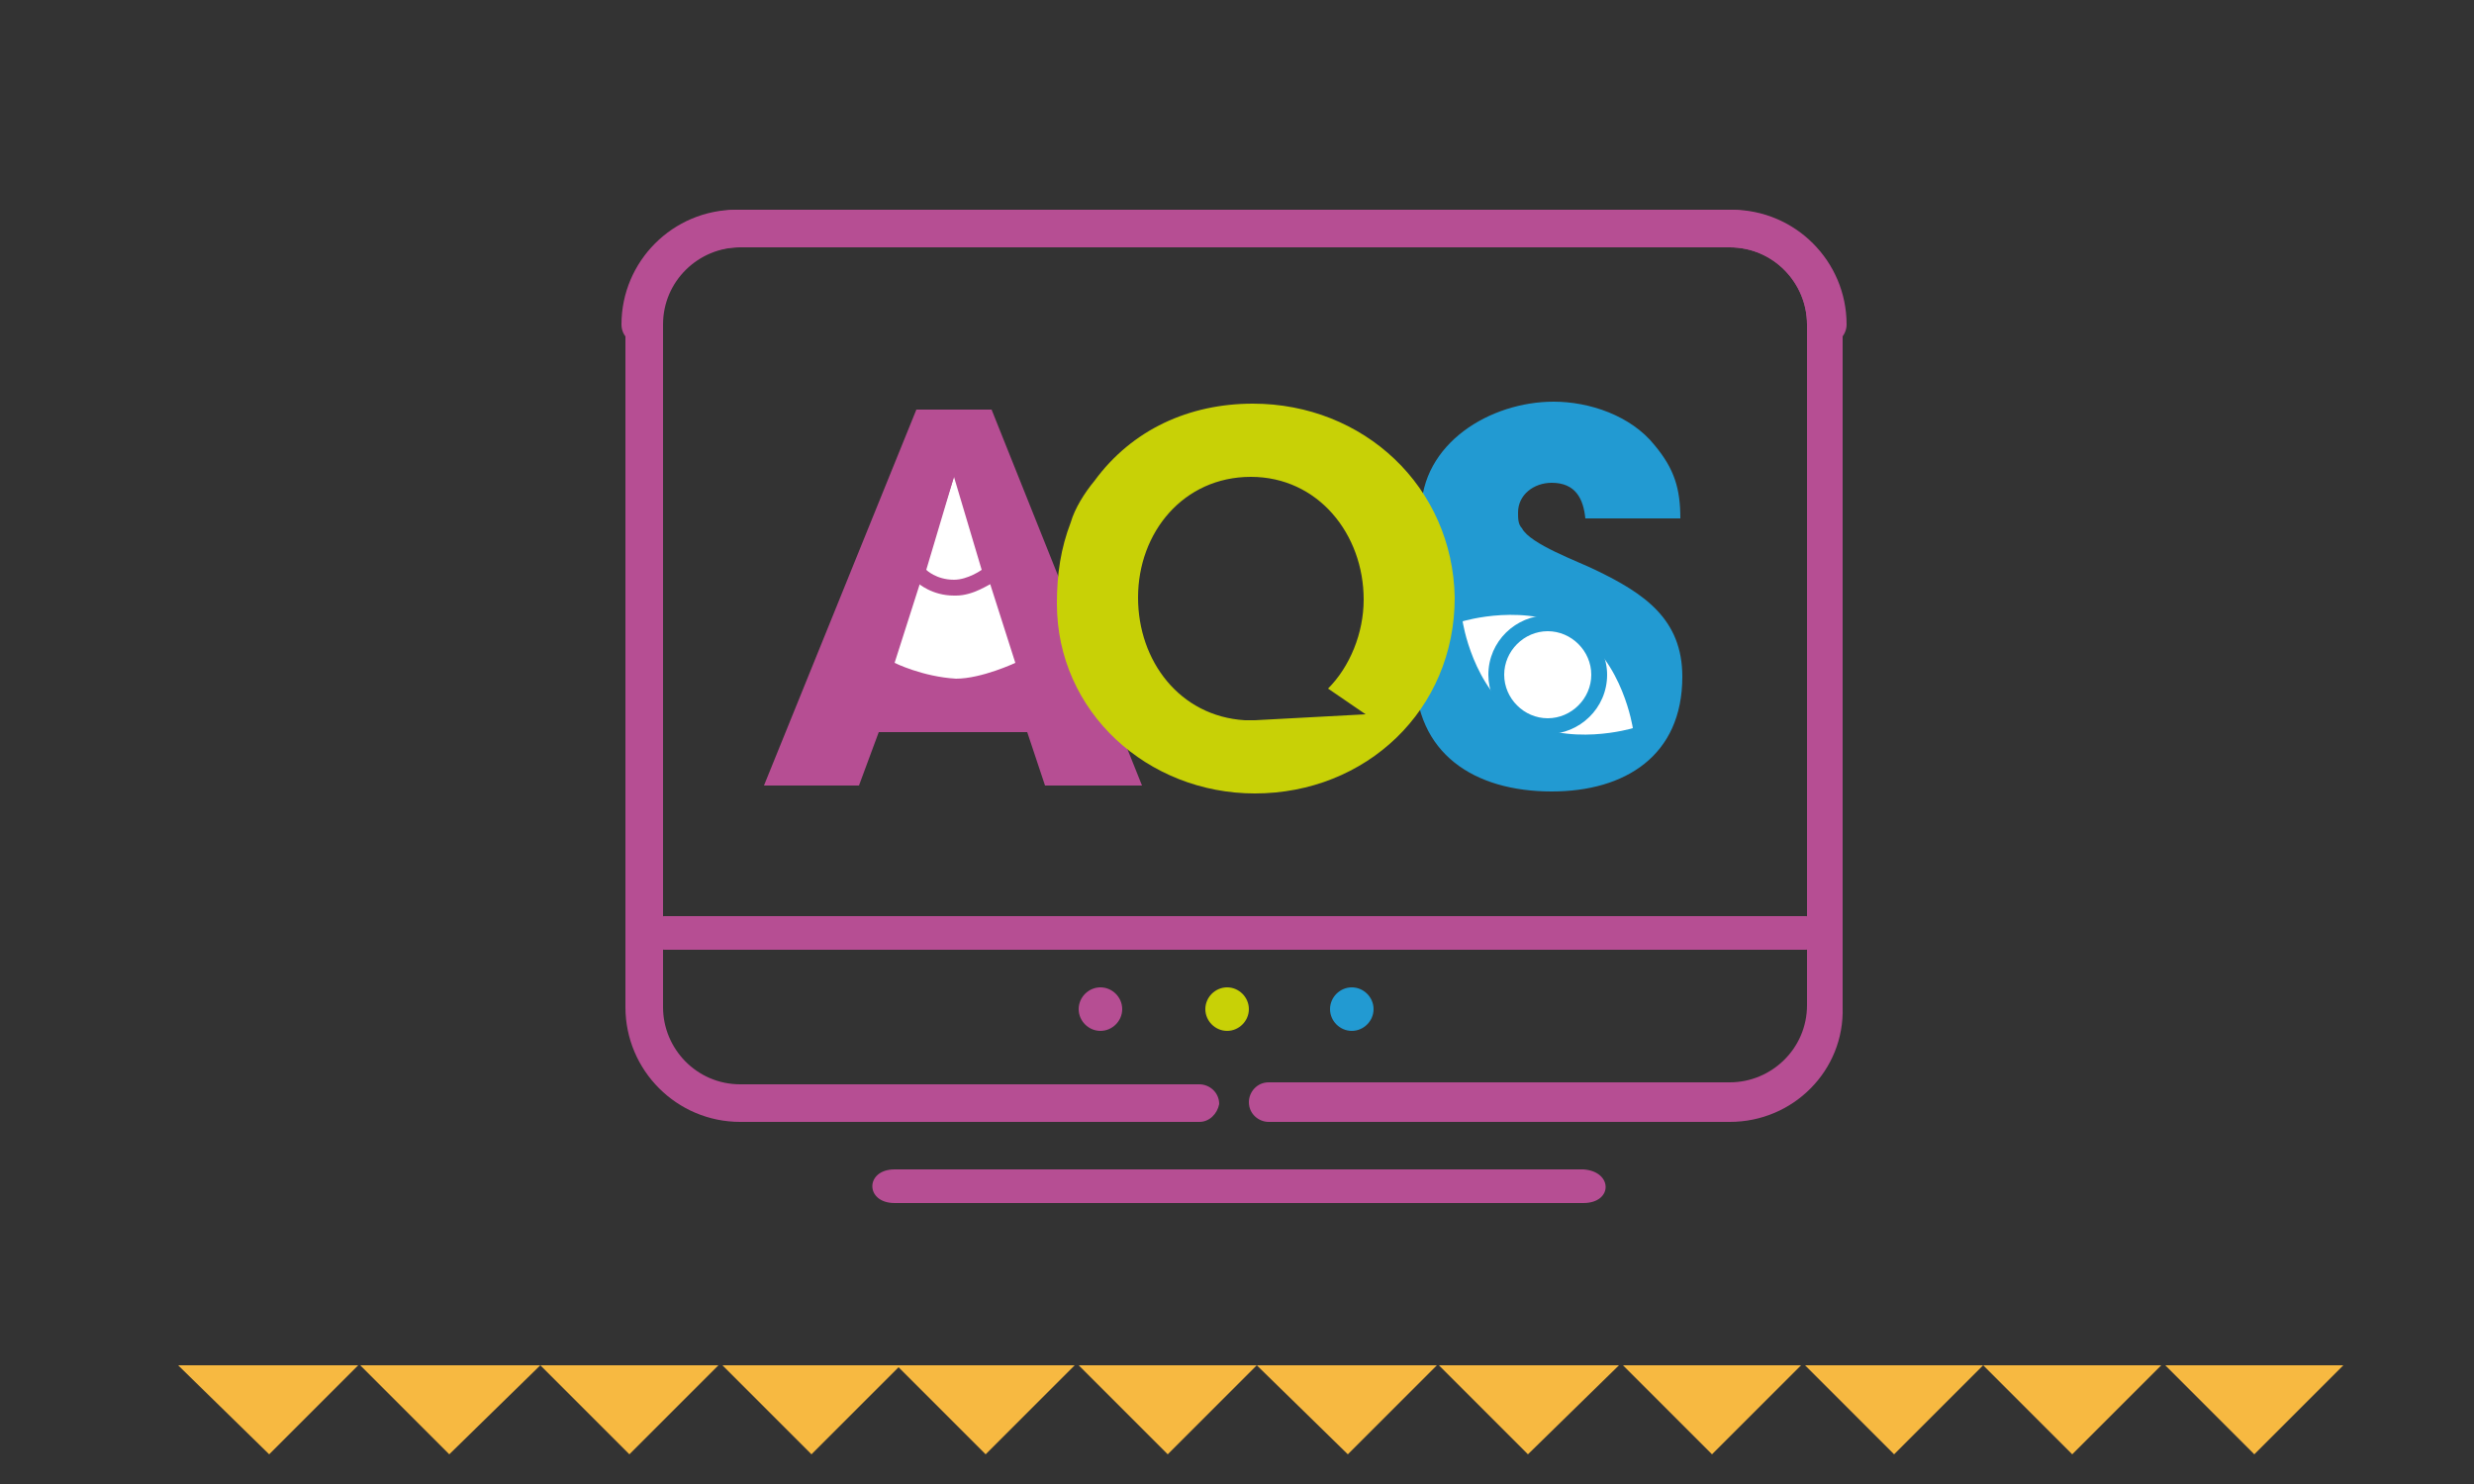 <?xml version="1.0" encoding="UTF-8"?> <svg xmlns="http://www.w3.org/2000/svg" xmlns:xlink="http://www.w3.org/1999/xlink" version="1.1" id="Layer_1" x="0px" y="0px" viewBox="0 0 125 75" style="enable-background:new 0 0 125 75;" xml:space="preserve"><rect x="0" y="0" width="125" height="75" fill="#333333" stroke="none"/> <style type="text/css"> .st0{fill:#B64E93;} .st1{fill:#C8D106;} .st2{fill:#229AD2;} .st3{fill:#FFFFFF;} .st4{fill:#F7B941;} </style> <g> <g> <g> <g> <g> <g> <path class="st0" d="M87.4,56.7H64.1c-0.5,0-1-0.4-1-1c0-0.5,0.4-1,1-1h23.3c2.1,0,3.9-1.7,3.9-3.9V16.4 c0-2.1-1.7-3.9-3.9-3.9H37.3c-2.1,0-3.9,1.7-3.9,3.9c0,0.5-0.4,1-1,1c-0.5,0-1-0.4-1-1c0-3.2,2.6-5.8,5.8-5.8h50.1 c3.2,0,5.8,2.6,5.8,5.8v34.5C93.2,54.1,90.6,56.7,87.4,56.7z"></path> <path class="st0" d="M56.4,48c16.5,0,18.3,0,34.8,0c1.5,0,1.5-1.7,0-1.7c-16.5,0-18.3,0-34.8,0C54.9,46.3,54.9,48,56.4,48 L56.4,48z"></path> </g> <g> <path class="st0" d="M60.6,56.7H37.4c-3.2,0-5.8-2.6-5.8-5.8V16.4c0-3.2,2.6-5.8,5.8-5.8h50.1c3.2,0,5.8,2.6,5.8,5.8 c0,0.5-0.4,1-1,1c-0.5,0-1-0.4-1-1c0-2.1-1.7-3.9-3.9-3.9H37.4c-2.1,0-3.9,1.7-3.9,3.9v34.5c0,2.1,1.7,3.9,3.9,3.9h23.2 c0.5,0,1,0.4,1,1C61.5,56.3,61.1,56.7,60.6,56.7z"></path> <path class="st0" d="M68.4,48c-16.5,0-18.3,0-34.8,0c-1.5,0-1.5-1.7,0-1.7c16.5,0,18.3,0,34.8,0C70,46.3,70,48,68.4,48 L68.4,48z"></path> </g> <path class="st0" d="M80,60.8c-16.5,0-18.3,0-34.8,0c-1.5,0-1.5-1.7,0-1.7c16.5,0,18.3,0,34.8,0C81.5,59.2,81.5,60.8,80,60.8 L80,60.8z"></path> </g> </g> </g> <g> <path class="st0" d="M56.7,51c0,0.6-0.5,1.1-1.1,1.1c-0.6,0-1.1-0.5-1.1-1.1c0-0.6,0.5-1.1,1.1-1.1C56.2,49.9,56.7,50.4,56.7,51z "></path> <path class="st1" d="M63.1,51c0,0.6-0.5,1.1-1.1,1.1c-0.6,0-1.1-0.5-1.1-1.1c0-0.6,0.5-1.1,1.1-1.1C62.6,49.9,63.1,50.4,63.1,51z "></path> <path class="st2" d="M69.4,51c0,0.6-0.5,1.1-1.1,1.1c-0.6,0-1.1-0.5-1.1-1.1c0-0.6,0.5-1.1,1.1-1.1C68.9,49.9,69.4,50.4,69.4,51z "></path> <g> <polygon class="st0" points="52.8,39.7 51.9,37 44.4,37 43.4,39.7 38.6,39.7 46.3,20.7 50.1,20.7 57.7,39.7 "></polygon> <path class="st3" d="M48.3,24.1L48.3,24.1h-0.1l-3,9.4c0,0,1.4,0.7,3.1,0.8c1.3,0,3-0.8,3-0.8L48.3,24.1z"></path> <path class="st2" d="M80.6,28.8c-0.8-0.4-3.3-1.3-3.7-2.1c-0.2-0.2-0.2-0.5-0.2-0.8c0-0.9,0.8-1.5,1.7-1.5 c1.2,0,1.6,0.8,1.7,1.8h4.8c0-1.5-0.3-2.5-1.3-3.7c-1.2-1.5-3.3-2.2-5.1-2.2c-3.2,0-6.7,2.1-6.7,5.6c0,2.3,0.9,4.1,1.3,4.2 l-1.6,3.3V34c0,4.1,3,6,6.9,6c3.7,0,6.6-1.8,6.6-5.8C85,31.3,83.1,30,80.6,28.8z"></path> <path class="st3" d="M76.8,36.3c-2.4-1.5-2.9-4.9-2.9-4.9s3.3-1,5.7,0.5c2.4,1.5,2.9,4.9,2.9,4.9S79.2,37.8,76.8,36.3z"></path> <path class="st2" d="M78.2,31.9c1.2,0,2.2,1,2.2,2.2c0,1.2-1,2.2-2.2,2.2c-1.2,0-2.2-1-2.2-2.2C76,32.9,77,31.9,78.2,31.9 M78.2,31.1c-1.6,0-3,1.3-3,3c0,1.6,1.3,3,3,3c1.6,0,3-1.3,3-3C81.2,32.5,79.8,31.1,78.2,31.1L78.2,31.1z"></path> <path class="st0" d="M48.2,24.1l1.4,4.7c0,0-0.7,0.5-1.4,0.5c0,0,0,0,0,0c-0.9,0-1.4-0.5-1.4-0.5L48.2,24.1L48.2,24.1L48.2,24.1 M48.8,23.3h-0.6h0h-0.6l-0.2,0.5L46,28.6l-0.1,0.5l0.4,0.3c0.1,0.1,0.8,0.7,1.9,0.7l0.1,0c0.9,0,1.7-0.6,1.8-0.6l0.4-0.3 l-0.2-0.5L49,23.9L48.8,23.3L48.8,23.3z"></path> <path class="st1" d="M63.3,20.4c-3.2,0-6.1,1.3-8,3.9c-0.5,0.6-1,1.4-1.2,2.1c-0.5,1.3-0.7,2.6-0.7,4.1c0,5.5,4.6,9.6,10,9.6 c5.6,0,10.1-4.2,10.1-9.9C73.4,24.6,68.9,20.4,63.3,20.4z M69,36.1l-5.6,0.3c0,0,0,0-0.1,0c0,0,0,0-0.1,0l-0.3,0l0,0 c-3.3-0.2-5.4-3-5.4-6.2c0-3.3,2.3-6.1,5.7-6.1c3.4,0,5.7,2.9,5.7,6.2c0,1.7-0.7,3.4-1.8,4.5L69,36.1z"></path> </g> </g> </g> <g> <polygon class="st4" points="68.1,73.5 72.6,69 63.5,69 "></polygon> <polygon class="st4" points="59,73.5 63.5,69 54.5,69 "></polygon> <polygon class="st4" points="77.2,73.5 81.8,69 72.7,69 "></polygon> <polygon class="st4" points="31.8,73.5 36.3,69 27.3,69 "></polygon> <polygon class="st4" points="22.7,73.5 27.3,69 18.2,69 "></polygon> <polygon class="st4" points="13.6,73.5 18.1,69 9,69 "></polygon> <polygon class="st4" points="45.3,69 36.5,69 41,73.5 45.4,69.1 49.8,73.5 54.3,69 45.5,69 "></polygon> <polygon class="st4" points="104.7,73.5 109.2,69 100.2,69 "></polygon> <polygon class="st4" points="86.5,73.5 91,69 82,69 "></polygon> <polygon class="st4" points="109.4,69 113.9,73.5 118.4,69 "></polygon> <polygon class="st4" points="95.7,73.5 100.2,69 91.2,69 "></polygon> </g> </g> </svg> 